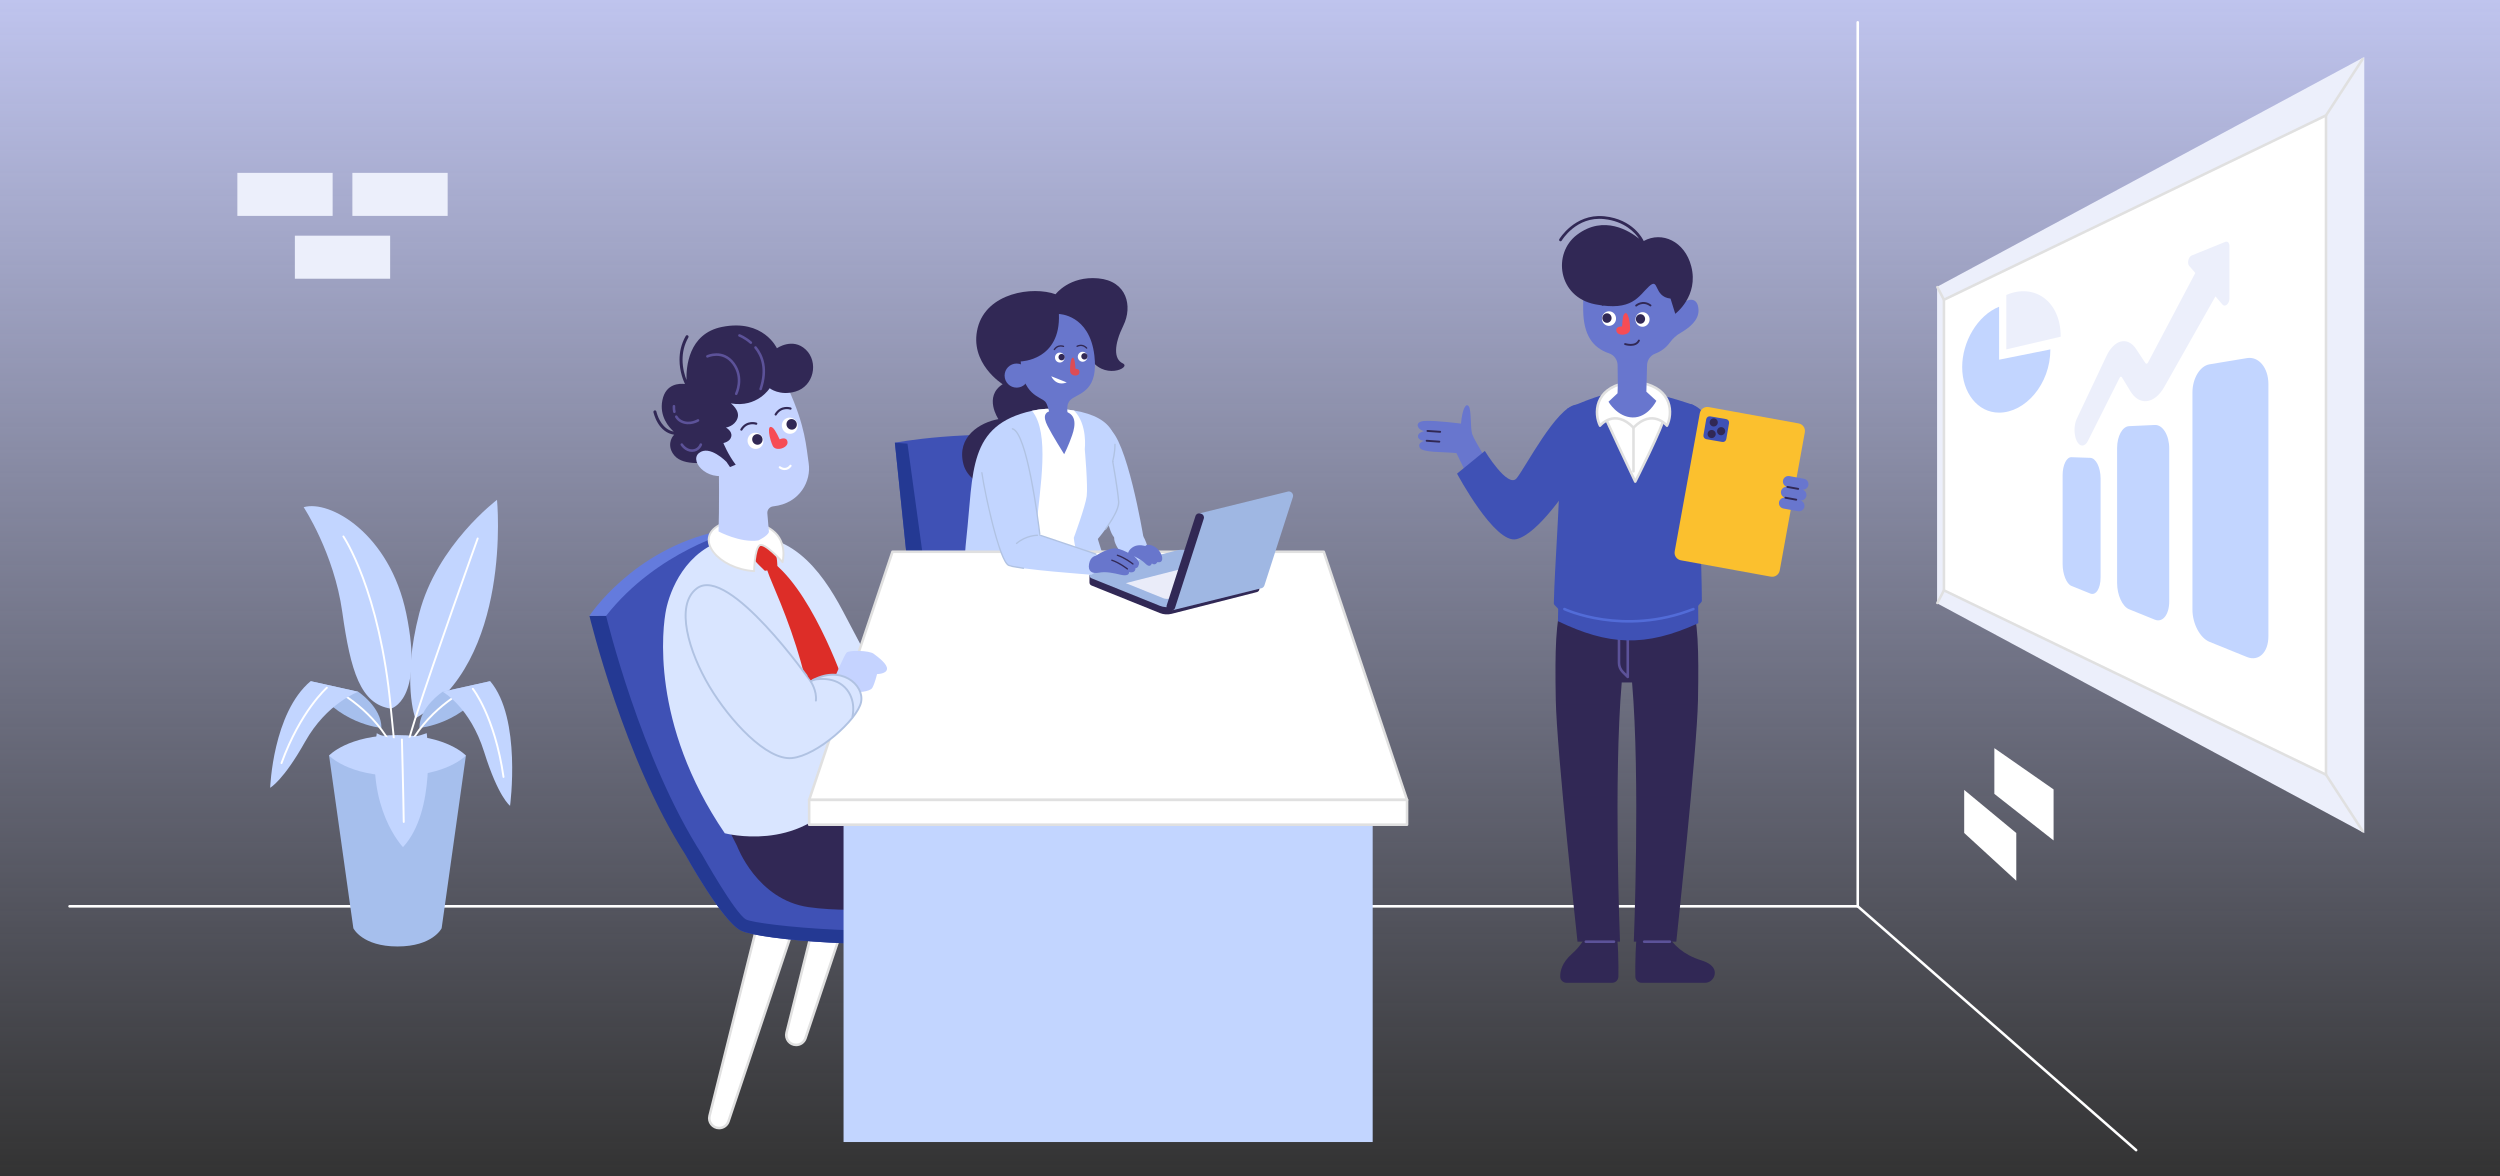 <svg width="969" height="456" viewBox="0 0 969 456" fill="none" xmlns="http://www.w3.org/2000/svg">
<rect x="0" y="0" width="969" height="456" fill="#333333" stroke="none"/>
<g clip-path="url(#clip0_1695_1658)">
<path d="M969 0H0V456H969V0Z" fill="url(#paint0_linear_1695_1658)"/>
<path d="M26.96 351.29H720.06V8.65" stroke="white" stroke-miterlimit="10" stroke-linecap="round" stroke-linejoin="round"/>
<path d="M827.97 445.8L720.06 351.29" stroke="white" stroke-miterlimit="10" stroke-linecap="round" stroke-linejoin="round"/>
<path d="M415.1 229.37C414.35 229.37 375.26 227.56 359.27 226.83C355.15 226.63 352.56 226.52 352.56 226.52L346.85 171.59C346.85 171.59 375.1 166.2 407.17 169.69C407.17 169.69 416.06 229.37 415.1 229.37Z" fill="#3F51B5"/>
<path d="M359.27 226.83C355.15 226.63 352.56 226.52 352.56 226.52L346.85 171.59L351.74 171.97L359.27 226.83Z" fill="#243993"/>
<path d="M386.98 162.45C386.98 162.45 381.11 153.75 388.63 148.92C388.63 148.92 375.5 140.75 378.96 127.06C382.42 113.37 400.33 110.86 409.14 114.05C409.14 114.05 414.48 106.88 425.66 107.89C436.84 108.9 439.08 118.73 435.42 126.17C431.76 133.61 431.62 139.18 435.18 140.84C438.74 142.5 427.37 147.72 422.19 138.28C417.02 128.83 405.5 142.17 408.65 151.1C411.81 160.03 409.38 164.2 404.21 164.61C404.21 164.61 414.34 174.23 404.9 183.99C395.46 193.74 376.2 190.62 373.42 179.91C370.65 169.21 379.95 163.71 386.98 162.45Z" fill="#312855"/>
<path d="M407.62 256.31C399.17 248.71 418.3 224.32 434.02 238.81C438.92 243.33 474.13 273.67 476.29 281.06C476.68 282.38 476.5 284.8 475.96 287.85C468.29 291.83 460.08 294.91 451.47 296.98L452.71 288.55C452.69 288.55 421.15 268.5 407.62 256.31Z" fill="#312855"/>
<path d="M418.1 253.47C418.01 253.41 417.99 253.28 418.05 253.19C418.11 253.1 418.24 253.08 418.33 253.14L461.15 283.62C461.22 283.67 461.25 283.75 461.23 283.83L458.68 295C458.53 295.05 458.39 295.1 458.24 295.14L460.81 283.87L418.1 253.47Z" fill="#4F4682"/>
<path d="M380.57 257.39C373.17 248.76 389.17 222.38 404.89 236.87C409.79 241.39 434.09 273.67 436.25 281.06C437.03 283.74 435.75 291.22 433.8 299.68C431.27 299.86 428.72 299.98 426.15 299.98C421.09 299.98 416.12 299.61 411.25 298.93L413.76 284.76C413.75 284.76 387.96 266.02 380.57 257.39Z" fill="#312855"/>
<path d="M405.02 236.73C405.85 237.5 407.21 239.03 408.92 241.08C414.04 247.25 422.27 258.16 428.43 267.24C428.49 267.33 428.47 267.45 428.38 267.52C428.29 267.58 428.17 267.56 428.1 267.47C424 261.43 418.98 254.56 414.57 248.84C412.37 245.98 410.32 243.4 408.61 241.34C406.91 239.29 405.55 237.77 404.75 237.03C404.67 236.96 404.66 236.83 404.74 236.75C404.82 236.66 404.94 236.65 405.02 236.73Z" fill="#4F4682"/>
<path d="M392.8 257.54C392.72 257.47 392.71 257.34 392.78 257.26C392.85 257.18 392.98 257.17 393.06 257.24L419.68 280.51C419.73 280.56 419.76 280.63 419.74 280.7L416.18 299.51C416.05 299.5 415.91 299.49 415.78 299.48L419.33 280.74L392.8 257.54Z" fill="#4F4682"/>
<path d="M429.5 165.93C436.71 169.17 443.12 207.79 443.12 207.79C443.12 207.79 443.37 212.14 436.31 210.64C429.25 209.14 431.02 204.59 426.48 194.49C421.94 184.39 419.15 174.22 422.04 169.61C424.93 165 429.5 165.93 429.5 165.93Z" fill="#C2D5FF"/>
<path d="M400 159.22C403.34 158.48 407.12 158.2 411.43 158.54C413.18 158.68 414.79 158.87 416.29 159.12C424.37 160.45 428.85 163.34 430.94 166.96C433.42 171.26 431.25 178.79 431.25 178.79C431.25 178.79 433.26 189.85 433.57 194.46C433.88 199.07 425.52 208.9 425.52 208.9C425.52 208.9 432.09 232.44 442.56 243.94C442.56 243.94 435.87 244.04 426.48 245.04C421.49 245.58 415.73 246.37 409.81 247.55C407.98 247.91 406.2 248.38 404.5 248.91C390.34 253.37 380.92 262.89 380.92 262.89C380.92 262.89 371.14 239.65 374.55 208.74C377.43 182.68 375.02 164.78 400 159.22Z" fill="#C2D5FF"/>
<path d="M431.26 178.79L431.52 178.74C431.52 178.74 431.53 178.78 431.53 178.8C431.53 178.82 431.51 178.86 431.51 178.86L431.26 178.79Z" fill="#312855"/>
<path d="M428.27 204.94C429.42 203.36 430.69 201.47 431.67 199.63C432.16 198.71 432.58 197.81 432.87 196.97C433.16 196.13 433.33 195.36 433.33 194.71C433.33 194.63 433.33 194.55 433.32 194.47C433.17 192.19 432.59 188.27 432.05 184.93C431.78 183.26 431.52 181.74 431.33 180.63C431.23 180.08 431.15 179.63 431.1 179.32C431.04 179.01 431.01 178.84 431.01 178.84C431 178.8 431 178.76 431.02 178.72L431.03 178.69C431.12 178.36 431.89 175.5 431.89 172.42C431.89 172.36 431.89 172.3 431.89 172.24C431.89 172.09 432.01 171.97 432.15 171.97C432.29 171.97 432.42 172.09 432.42 172.23C432.42 172.29 432.42 172.36 432.42 172.42C432.42 175.61 431.64 178.49 431.55 178.8C431.55 178.78 431.54 178.74 431.54 178.74L431.28 178.79L431.53 178.86C431.53 178.86 431.54 178.82 431.55 178.8C431.6 179.1 432.07 181.7 432.58 184.85C433.12 188.19 433.7 192.11 433.86 194.43C433.87 194.52 433.87 194.61 433.87 194.71C433.87 195.45 433.69 196.27 433.38 197.14C432.46 199.76 430.44 202.85 428.71 205.24C428.62 205.36 428.46 205.38 428.34 205.3C428.22 205.22 428.18 205.06 428.27 204.94Z" fill="#B0C2E2"/>
<path d="M411.44 158.54C413.19 158.68 414.8 158.87 416.3 159.12C421.67 164.51 420.46 174.15 420.46 174.15C420.46 174.15 421.72 188.32 421.21 192.3C420.71 196.28 416.2 208.46 416.2 208.46C416.72 214.69 422.83 233.92 426.49 245.04C421.5 245.58 415.74 246.37 409.82 247.55C407.99 247.91 406.21 248.38 404.51 248.91C399.48 225.53 400.9 213.39 401.66 204.73C403.07 188.85 407.07 167.92 400.01 159.22C403.33 158.45 407.12 158.2 411.44 158.54Z" fill="white"/>
<path d="M411.63 159.25C417.37 159.97 417 164.5 415.57 168.67C414.14 172.84 412.47 176.06 412.47 176.06C412.47 176.06 407.82 168.67 406.03 165.09C404.23 161.52 404 158.3 411.63 159.25Z" fill="#6876CC"/>
<path d="M395.63 140.09C395.63 140.09 411.19 139.77 410.43 121.71C410.43 121.71 422.28 121.87 424.18 137.79C425.74 150.88 419.05 152.23 415.77 154.34C412.49 156.45 413.92 159.68 414.34 165.09L407.69 166.17C407.69 166.17 406.91 157.58 405.11 155.65C403.3 153.72 396.12 153.13 395.63 140.09Z" fill="#6876CC"/>
<path d="M394.05 150.25C396.629 150.25 398.72 148.159 398.72 145.58C398.72 143.001 396.629 140.91 394.05 140.91C391.471 140.91 389.38 143.001 389.38 145.58C389.38 148.159 391.471 150.25 394.05 150.25Z" fill="#6876CC"/>
<path d="M410.6 136.67C411.62 136.57 412.53 137.36 412.63 138.42C412.73 139.48 411.98 140.42 410.95 140.51C409.92 140.6 409.02 139.82 408.92 138.76C408.82 137.7 409.57 136.77 410.6 136.67Z" fill="white"/>
<path d="M411.37 137.17C412.04 137.11 412.64 137.62 412.7 138.31C412.76 139 412.27 139.62 411.6 139.68C410.93 139.74 410.33 139.23 410.27 138.54C410.2 137.85 410.7 137.24 411.37 137.17Z" fill="#312855"/>
<path d="M410.18 133.97C410.75 133.79 411.28 133.8 411.67 133.85C412.06 133.91 412.31 134 412.32 134.01C412.46 134.06 412.52 134.22 412.47 134.35C412.42 134.49 412.26 134.55 412.13 134.5C412.12 134.49 411.9 134.41 411.57 134.37C411.24 134.33 410.8 134.32 410.35 134.47C409.86 134.63 409.34 134.96 408.88 135.63C408.8 135.75 408.63 135.78 408.51 135.7C408.39 135.62 408.36 135.45 408.44 135.33C408.95 134.57 409.58 134.16 410.18 133.97Z" fill="#312855"/>
<path d="M419.44 136.36C420.46 136.26 421.37 137.05 421.47 138.11C421.57 139.17 420.82 140.11 419.79 140.2C418.77 140.3 417.86 139.51 417.76 138.45C417.67 137.39 418.42 136.45 419.44 136.36Z" fill="white"/>
<path d="M420.21 136.86C420.88 136.8 421.48 137.31 421.54 138C421.6 138.69 421.11 139.31 420.44 139.37C419.77 139.43 419.17 138.92 419.11 138.23C419.05 137.53 419.54 136.92 420.21 136.86Z" fill="#312855"/>
<path d="M417.36 133.98C417.55 133.89 417.73 133.82 417.91 133.76C418.44 133.59 418.93 133.56 419.36 133.63C420 133.72 420.51 134 420.85 134.26C421.19 134.52 421.38 134.75 421.39 134.76C421.48 134.87 421.46 135.04 421.35 135.13C421.24 135.22 421.07 135.2 420.98 135.09C420.97 135.08 420.68 134.72 420.18 134.45C419.93 134.31 419.62 134.2 419.27 134.15C418.92 134.1 418.52 134.12 418.07 134.27C417.92 134.32 417.76 134.38 417.59 134.46C417.46 134.52 417.3 134.47 417.24 134.34C417.17 134.2 417.23 134.04 417.36 133.98Z" fill="#312855"/>
<path d="M420.98 135.09V135.08L421.04 135.04L420.98 135.09Z" fill="#312855"/>
<path d="M416.3 139.15C416.69 139.91 416.85 142.94 416.85 142.94C416.85 142.94 418.68 142.81 418.38 144.48C418.08 146.15 414.96 145.86 414.78 143.95C414.6 142.05 415.19 136.98 416.3 139.15Z" fill="#DD4C55"/>
<path d="M407.46 145.83L413.47 148.23C409.19 149.9 407.46 145.83 407.46 145.83Z" fill="white"/>
<path d="M431.89 224.41L431.92 224.42H431.89V224.41Z" fill="#4F4682"/>
<path d="M431.911 224.426L431.902 224.427L431.903 224.437L431.913 224.436L431.911 224.426Z" fill="#4F4682"/>
<path d="M390.97 219.15L391.05 218.89L391.07 218.9H391.08L390.97 219.15Z" fill="#312855"/>
<path d="M450.51 236.59L450.52 236.68L450.51 236.59Z" fill="#4F4682"/>
<path d="M293.39 358.949L275.02 432.489C274.42 434.909 276.24 437.239 278.73 437.239C280.37 437.239 281.83 436.189 282.36 434.629L307.77 358.939H293.39V358.949Z" fill="white" stroke="#E0E0E0" stroke-miterlimit="10" stroke-linecap="round" stroke-linejoin="round"/>
<path d="M323.24 326.719L304.87 400.259C304.27 402.679 306.09 405.009 308.58 405.009C310.22 405.009 311.68 403.959 312.21 402.399L337.62 326.709H323.24V326.719Z" fill="white" stroke="#E0E0E0" stroke-miterlimit="10" stroke-linecap="round" stroke-linejoin="round"/>
<path d="M382.99 357.059C379.85 360.359 375.71 362.849 370.22 363.809C344.41 368.389 294.46 364.409 287.12 360.659C279.78 356.909 265.73 331.379 265.73 331.379L266.9 330.159L284.19 312.209L392.27 321.259C392.28 321.279 394.61 344.819 382.99 357.059Z" fill="#3F51B5"/>
<path d="M382.99 357.059C379.85 360.359 375.71 362.849 370.22 363.809C344.41 368.389 294.46 364.409 287.12 360.659C279.78 356.909 265.73 331.379 265.73 331.379L266.9 330.159L272.2 331.379C272.2 331.379 284.95 354.139 289.17 356.389C293.39 358.649 348.6 364.419 381.21 357.399C381.82 357.279 382.4 357.159 382.99 357.059Z" fill="#243993"/>
<path d="M321.7 298.509L272.21 331.379L265.73 324.739L239.3 265.899L231.83 238.699L250.33 221.559L268.98 210.839L278.95 207.089C278.74 206.269 278.65 205.819 278.65 205.819H284.42L284.44 205.909C285.05 208.429 298.33 262.299 321.7 298.509Z" fill="#3F51B5"/>
<path d="M272.21 331.389C248.28 294.309 234.93 238.709 234.93 238.709H228.46C228.46 238.709 241.81 294.319 265.74 331.389H272.21Z" fill="#243993"/>
<path d="M228.45 238.699C228.45 238.699 245.24 212.989 278.64 205.819H284.41C284.41 205.819 254.85 213.339 234.92 238.699H228.45Z" fill="#647BDD"/>
<path d="M281.73 319.719C281.99 320.769 285.68 327.889 285.68 327.889C285.68 327.889 293.32 348.699 313.34 351.599C333.36 354.499 365.23 350.549 365.23 350.549L368.39 319.209L305.44 304.199L281.73 319.719Z" fill="#312855"/>
<path d="M282.67 208.769C265.46 212.809 259.59 229.409 258.19 236.229C256.79 243.049 251.89 280.299 280.92 322.969C280.92 322.969 309.6 330.659 326.04 307.929C342.48 285.199 344.69 270.969 344.69 270.969C344.69 270.969 335.36 253.249 326.74 236.929C318.11 220.609 305.29 203.469 282.67 208.769Z" fill="#D9E5FF"/>
<path d="M291.76 216.38C292.37 217.25 296.04 220.93 296.39 221.19C296.74 221.45 300.94 220.05 301.2 219.79C301.46 219.53 301.2 215.51 300.24 213.32C299.28 211.13 294.47 208.86 292.46 210.52C290.45 212.18 291.76 216.38 291.76 216.38Z" fill="#DD2D28"/>
<path d="M278.82 203.53C268.8 208.82 278.47 220.49 292.29 221.37C292.29 221.37 292.46 212.8 294.39 211.4C296.31 210 303.31 217.87 303.31 217.87C303.31 217.87 305.41 210.18 299.46 205.63C294.76 202.03 285.12 200.21 278.82 203.53Z" fill="white" stroke="#E0E0E0" stroke-width="0.75" stroke-miterlimit="10" stroke-linecap="round" stroke-linejoin="round"/>
<path d="M297.27 219.009C296.23 220.479 300.86 228.189 306.63 244.629C312.4 261.069 314.5 274.009 314.5 274.009L325.34 277.679L328.14 267.539C328.14 267.539 316.25 231.689 300.33 218.569C300.33 218.569 298.32 217.519 297.27 219.009Z" fill="#DD2D28"/>
<path d="M299.73 196.259C299.72 196.259 299.71 196.259 299.7 196.259C298.33 196.409 297.31 197.589 297.42 198.969C297.75 202.969 298.04 206.219 298.04 206.219C297.51 207.789 293.94 209.469 293.94 209.469C286.95 210.519 278.51 205.989 278.51 205.989C278.81 197.269 278.67 182.799 278.63 179.289C277.76 177.719 276.88 176.049 275.97 174.319C260.81 145.179 298.73 135.609 305.51 150.569C312.28 165.539 312.45 173.009 313.45 179.599C314.45 186.179 310.3 195.069 299.73 196.259Z" fill="#C5D3FF"/>
<path d="M308.31 151.77C302.2 153.56 298.33 150.48 298.33 150.48C298.33 150.48 293.53 158.16 283.27 156.35C283.27 156.35 286.95 159.05 285.85 162.14C284.75 165.24 281.36 165.73 281.36 165.73C281.36 165.73 283.86 167.03 283.46 169.13C283.07 171.23 280.38 171.72 280.38 171.72C280.38 171.72 282.2 176.27 285.17 180.12L279.94 182.27C279.46 181.05 279.03 179.79 278.64 178.5C274.21 179.46 265.03 180.79 261.43 176.6C258.43 173.1 260.12 169.52 261.33 168.51C259.86 168.28 258.62 167.73 257.62 166.97C256.47 166.1 255.6 165 254.97 163.94C254.33 162.88 253.91 161.83 253.65 161.06C253.38 160.29 253.28 159.78 253.27 159.76C253.22 159.45 253.41 159.13 253.73 159.07C254.06 158.99 254.37 159.21 254.42 159.53L254.43 159.57L254.46 159.69C254.48 159.82 254.53 159.98 254.6 160.21C254.73 160.64 254.94 161.25 255.23 161.93C255.84 163.28 256.83 164.92 258.32 166.03C259.1 166.63 260.04 167.07 261.14 167.3C259.34 165.68 255.49 161.42 256.73 155.16C258.03 148.55 263.53 148.6 265.49 148.84C264.94 147.68 263.38 144.04 263.38 139.44C263.38 136.6 263.99 133.38 265.79 130.22C265.95 129.93 266.31 129.84 266.59 129.99C266.87 130.15 266.97 130.51 266.81 130.8C265.12 133.75 264.56 136.74 264.56 139.43C264.56 142.8 265.45 145.66 266.09 147.28C265.94 142.56 266.72 129.32 279.87 126.71C295.93 123.52 301.13 134.99 301.13 134.99C301.13 134.99 307.21 130.69 312.3 135.49C317.38 140.3 315.49 149.68 308.31 151.77Z" fill="#312855"/>
<path d="M281.57 179.01C281.57 179.01 274.99 172.23 270.89 175.62C266.8 179.01 275.41 188.1 284.29 183.01L281.57 179.01Z" fill="#C5D3FF"/>
<path d="M262.12 161.5C262.55 162.21 263.16 162.86 264.06 163.31C267.3 164.94 270.54 162.95 270.54 162.95" stroke="#5C5299" stroke-miterlimit="10" stroke-linecap="round" stroke-linejoin="round"/>
<path d="M261.22 157.46C261.22 157.46 261.13 158.42 261.39 159.6" stroke="#5C5299" stroke-miterlimit="10" stroke-linecap="round" stroke-linejoin="round"/>
<path d="M264.26 172.319C264.26 172.319 265.76 174.709 268.3 174.659C270.84 174.609 271.64 172.319 271.64 172.319" stroke="#5C5299" stroke-miterlimit="10" stroke-linecap="round" stroke-linejoin="round"/>
<path d="M292.84 134.689C295.48 137.929 297.41 143.069 294.82 150.779" stroke="#5C5299" stroke-miterlimit="10" stroke-linecap="round" stroke-linejoin="round"/>
<path d="M286.61 130.02C286.61 130.02 288.77 130.83 291.02 132.81" stroke="#5C5299" stroke-miterlimit="10" stroke-linecap="round" stroke-linejoin="round"/>
<path d="M274.19 138.129C274.19 138.129 280.18 135.339 284.3 140.919C288.42 146.499 285.36 152.629 285.36 152.629" stroke="#5C5299" stroke-miterlimit="10" stroke-linecap="round" stroke-linejoin="round"/>
<path d="M294.266 173.682C295.771 172.913 296.347 171.03 295.553 169.476C294.76 167.922 292.896 167.286 291.391 168.054C289.886 168.823 289.31 170.706 290.104 172.26C290.897 173.814 292.761 174.451 294.266 173.682Z" fill="white"/>
<path d="M294.498 172.173C295.481 171.671 295.857 170.438 295.337 169.42C294.817 168.402 293.598 167.984 292.614 168.487C291.631 168.989 291.255 170.222 291.775 171.24C292.295 172.258 293.514 172.676 294.498 172.173Z" fill="#312855"/>
<path d="M293.11 164.22C293.11 164.22 289.52 162.98 287.36 166.51" stroke="#312855" stroke-width="0.856" stroke-miterlimit="10" stroke-linecap="round" stroke-linejoin="round"/>
<path d="M307.554 167.823C309.059 167.054 309.635 165.171 308.841 163.617C308.047 162.063 306.184 161.426 304.679 162.195C303.174 162.964 302.597 164.847 303.391 166.401C304.185 167.955 306.049 168.592 307.554 167.823Z" fill="white"/>
<path d="M307.79 166.324C308.774 165.821 309.149 164.589 308.629 163.571C308.109 162.553 306.89 162.135 305.907 162.637C304.923 163.14 304.547 164.372 305.067 165.39C305.587 166.408 306.806 166.826 307.79 166.324Z" fill="#312855"/>
<path d="M306.4 158.36C306.4 158.36 302.81 157.12 300.65 160.65" stroke="#312855" stroke-width="0.856" stroke-miterlimit="10" stroke-linecap="round" stroke-linejoin="round"/>
<path d="M299.56 165.84C300.51 166.56 302.19 170.29 302.19 170.29C302.19 170.29 304.89 168.97 305.24 171.28C305.59 173.59 300.73 175.18 299.55 172.88C298.37 170.58 296.85 163.79 299.56 165.84Z" fill="#F64C55"/>
<path d="M306.4 180.55C306.4 180.55 304.84 182.9 302.26 181.13" stroke="white" stroke-width="0.856" stroke-miterlimit="10" stroke-linecap="round" stroke-linejoin="round"/>
<path d="M916.39 322.91L750.81 233.84V111.16L916.39 22.09V322.91Z" fill="#ECEFFB"/>
<path d="M750.92 111.289L753.47 116.189" stroke="#E0E0E0" stroke-miterlimit="10" stroke-linecap="round" stroke-linejoin="round"/>
<path d="M901.56 44.739L915.75 22.899" stroke="#E0E0E0" stroke-miterlimit="10" stroke-linecap="round" stroke-linejoin="round"/>
<path d="M901.56 300.27L915.75 322.1" stroke="#E0E0E0" stroke-miterlimit="10" stroke-linecap="round" stroke-linejoin="round"/>
<path d="M750.92 233.71L753.47 228.81" stroke="#E0E0E0" stroke-miterlimit="10" stroke-linecap="round" stroke-linejoin="round"/>
<path d="M753.47 228.81V116.19L901.56 44.74V300.27L753.47 228.81Z" fill="white" stroke="#E0E0E0" stroke-miterlimit="10" stroke-linecap="round" stroke-linejoin="round"/>
<path d="M774.85 118.89C766.42 122.27 760.54 132.54 760.54 142.29C760.54 152.04 766.42 159.94 774.85 159.94C784.95 159.94 794.72 148.97 794.72 135.43L774.85 139.42V118.89Z" fill="#C2D5FF"/>
<path d="M777.64 114.33V135.42L798.73 130.5C798.73 116.51 788.33 109.69 777.64 114.33Z" fill="#ECEFFB"/>
<path d="M864.13 95.38V115.69C864.13 117.72 862.42 119.21 861.44 118.06L858.71 114.88L838.88 149.96C837.91 151.67 836.79 153.01 835.62 153.93C834.47 154.84 833.25 155.35 832.07 155.48C830.9 155.6 829.74 155.34 828.66 154.71C827.6 154.08 826.61 153.06 825.78 151.7L822.47 146.26C822.4 146.15 822.34 146.09 822.26 146.04C822.19 146 822.1 145.98 822.02 146C821.93 146.01 821.85 146.06 821.78 146.12C821.71 146.19 821.64 146.28 821.57 146.41L809.28 170.88C808.06 173.31 806.12 173.3 804.95 170.93C803.8 168.59 803.8 164.78 804.95 162.35L816.46 138C817.2 136.43 818.07 135.16 819.01 134.22C819.96 133.26 820.98 132.65 822.01 132.38C823.06 132.11 824.12 132.19 825.13 132.67C826.16 133.15 827.15 134.03 827.99 135.33L831.55 140.71C831.63 140.83 831.7 140.9 831.79 140.94C831.87 140.98 831.97 140.99 832.07 140.97C832.17 140.95 832.26 140.9 832.34 140.83C832.43 140.75 832.5 140.65 832.58 140.5L850.9 105.8L848.5 103.02C847.65 102.03 848.25 99.54 849.46 99.04L862.54 93.74C863.41 93.39 864.13 94.12 864.13 95.38Z" fill="#ECEFFB"/>
<path d="M810.18 230.05L802.89 227.1C800.98 226.33 799.47 222.53 799.47 218.61V184.19C799.47 180.27 800.98 177.14 802.89 177.21L810.18 177.46C812.37 177.54 814.19 181.14 814.19 185.5V223.78C814.19 228.14 812.36 230.94 810.18 230.05Z" fill="#C2D5FF"/>
<path d="M835.21 240.189L825.22 236.139C822.63 235.089 820.59 230.569 820.59 226.019V173.639C820.59 169.089 822.63 165.299 825.22 165.179L835.21 164.719C838.25 164.579 840.79 168.639 840.79 173.799V233.119C840.79 238.269 838.25 241.419 835.21 240.189Z" fill="#C2D5FF"/>
<path d="M870.95 254.67L856.41 248.78C852.7 247.28 849.79 241.7 849.79 236.28V152.13C849.79 146.71 852.69 141.83 856.41 141.21L870.95 138.8C875.44 138.05 879.23 142.53 879.23 148.84V246.62C879.24 252.91 875.45 256.48 870.95 254.67Z" fill="#C2D5FF"/>
<path d="M173.51 67H136.58V83.68H173.51V67Z" fill="#ECEFFB"/>
<path d="M128.93 67H92V83.68H128.93V67Z" fill="#ECEFFB"/>
<path d="M151.22 91.35H114.29V108.03H151.22V91.35Z" fill="#ECEFFB"/>
<path d="M795.97 325.76L773.01 307.71V289.98L795.97 305.98V325.76Z" fill="white"/>
<path d="M781.51 341.381L761.32 322.861V306.171L781.51 322.881V341.381Z" fill="white"/>
<path d="M617.04 356.16C617.04 356.16 615.94 363.87 609.33 369.65C605.35 373.13 604.67 376.51 604.75 378.65C604.8 379.94 605.91 380.94 607.2 380.94H624.83C626.17 380.94 627.27 379.87 627.29 378.53C627.36 374.26 627.35 365.13 626.12 357.81C624.48 347.9 619.79 349.55 617.04 356.16Z" fill="#312855"/>
<path d="M605.58 233.64C603.02 240.23 602.65 251.57 603.02 271.33C603.39 291.09 611.44 365 611.44 365H627.91C627.91 365 625.35 301.96 628.59 264.44H634.61V224.61L605.58 233.64Z" fill="#312855"/>
<path d="M644.11 356.16C644.11 356.16 645.18 367.87 659.54 372.26C661.7 372.92 663.04 373.82 663.83 374.78C665.84 377.24 663.97 380.94 660.8 380.94H636.32C634.98 380.94 633.88 379.87 633.86 378.53C633.79 374.26 633.8 365.13 635.03 357.81C636.68 347.9 641.36 349.55 644.11 356.16Z" fill="#312855"/>
<path d="M655.58 233.64C658.14 240.23 658.51 251.57 658.14 271.33C657.77 291.09 649.73 365 649.73 365H633.26C633.26 365 635.82 301.96 632.58 264.44H626.56V224.61L655.58 233.64Z" fill="#312855"/>
<path d="M627.52 243.99V256.92C627.52 258.25 628.05 259.52 628.99 260.46L630.92 262.39V243.99" stroke="#5C5299" stroke-miterlimit="10" stroke-linecap="round" stroke-linejoin="round"/>
<path d="M578.26 181.72C578.26 181.72 571.46 170.75 570.64 168.31C569.82 165.87 570.39 159.03 569.29 157.49C568.18 155.96 566.76 158.58 566.29 164.2C566.29 164.2 556.69 162.91 552.24 163.15C547.79 163.39 549.47 166.76 552.11 167.09C552.11 167.09 549.48 167.57 549.6 169.18C549.72 170.79 552.2 170.89 552.2 170.89C552.2 170.89 549.38 171.36 550.24 173.44C551.09 175.52 559.52 175.1 564.52 175.62L571.29 189.61L578.26 181.72Z" fill="#6876CE"/>
<path d="M610.83 156.85C603.25 157.85 591.21 181.27 587.84 185.38C584.47 189.49 575.52 174.78 575.52 174.78L564.75 183.58C564.75 183.58 579.37 211.02 587.77 208.98C596.18 206.94 607.65 189.66 613.62 180.69C619.59 171.72 624.15 155.09 610.83 156.85Z" fill="#3F51B5"/>
<path d="M553.29 167.03L558.2 167.37" stroke="#312855" stroke-width="0.75" stroke-miterlimit="10" stroke-linecap="round" stroke-linejoin="round"/>
<path d="M552.97 170.84L557.88 171.19" stroke="#312855" stroke-width="0.75" stroke-miterlimit="10" stroke-linecap="round" stroke-linejoin="round"/>
<path d="M655.01 156.59C662.59 157.59 674.63 181.01 678 185.12C681.37 189.23 684.99 181.79 684.99 181.79L696.19 190.87C696.19 190.87 686.47 210.77 678.07 208.73C669.66 206.69 658.19 189.41 652.22 180.44C646.24 171.47 641.69 154.83 655.01 156.59Z" fill="#3F51B5"/>
<path d="M629.41 151.331C619.21 152.561 607.43 158.461 607.43 158.461C607.43 158.461 603.54 179.421 604.26 185.951C604.8 190.861 602.53 220.401 602.26 233.891C602.24 234.631 603.96 235.571 603.95 236.201C603.89 239.041 603.85 240.761 603.85 240.761C623.42 250.121 637.52 251.011 658.26 241.551C658.26 241.551 658.24 239.001 658.22 234.981C658.22 234.441 659.64 233.511 659.64 232.911C659.6 218.841 658.23 191.511 659.32 185.301C660.83 176.631 656.55 157.061 656.55 157.061C656.55 157.061 637.94 150.311 629.41 151.331Z" fill="#3F51B5"/>
<path d="M606.36 236.07C606.36 236.07 629.16 246.78 656.36 236.07" stroke="#526CD8" stroke-miterlimit="10" stroke-linecap="round" stroke-linejoin="round"/>
<path d="M620.76 158.36C620.61 158.82 633.82 186.67 633.82 186.67C633.82 186.67 644.33 166.05 645.69 160.05C647.04 154.06 620.76 158.36 620.76 158.36Z" fill="white" stroke="#E0E0E0" stroke-miterlimit="10" stroke-linecap="round" stroke-linejoin="round"/>
<path d="M633.14 165.75V182.67" stroke="#E0E0E0" stroke-miterlimit="10" stroke-linecap="round" stroke-linejoin="round"/>
<path d="M636.19 148.391C648.4 150.681 648.4 160.411 646.11 164.991C646.11 164.991 640.58 158.121 633.14 165.751C625.7 158.121 620.17 164.991 620.17 164.991C617.88 160.411 617.88 150.681 630.09 148.391H636.19Z" fill="white" stroke="#E0E0E0" stroke-miterlimit="10" stroke-linecap="round" stroke-linejoin="round"/>
<path d="M651.39 129.01C649.73 129.96 648.32 131.27 647.2 132.82C645.79 134.74 643.93 136.16 641.54 137.08C639.68 137.79 638.45 139.57 638.4 141.55L638.13 151.82L642.01 155.37C642.01 155.37 638.77 161.95 632.81 161.81C626.85 161.66 623.45 155.72 623.45 155.72L626.95 152.44C627.11 150.49 627.06 145.56 626.98 141.52C626.94 139.47 625.65 137.63 623.71 136.97C617.1 134.73 613.79 129.59 613.64 120.28C613.45 107.47 615.53 95.68 631.02 96.15C653.1 96.83 651.73 107.55 650.85 118.89C653.85 115.29 658.14 114.87 658.34 120.08C658.54 124.18 654.63 127.15 651.39 129.01Z" fill="#6876CE"/>
<path d="M639.367 124.056C639.498 122.498 638.382 121.133 636.874 121.006C635.366 120.879 634.038 122.038 633.906 123.596C633.775 125.153 634.891 126.519 636.399 126.646C637.907 126.773 639.236 125.613 639.367 124.056Z" fill="white"/>
<path d="M637.636 123.784C637.722 122.766 636.992 121.873 636.007 121.79C635.022 121.707 634.154 122.465 634.068 123.484C633.983 124.502 634.712 125.394 635.697 125.477C636.682 125.56 637.55 124.802 637.636 123.784Z" fill="#312855"/>
<path d="M634.18 118.44C634.18 118.44 636.74 116.19 639.72 118.39" stroke="#312855" stroke-width="0.75" stroke-miterlimit="10" stroke-linecap="round" stroke-linejoin="round"/>
<path d="M626.371 123.714C626.502 122.156 625.386 120.791 623.878 120.664C622.37 120.537 621.042 121.697 620.91 123.254C620.779 124.812 621.895 126.177 623.403 126.304C624.911 126.431 626.24 125.271 626.371 123.714Z" fill="white"/>
<path d="M624.641 123.432C624.726 122.414 623.997 121.522 623.012 121.439C622.027 121.356 621.159 122.114 621.073 123.132C620.987 124.15 621.717 125.043 622.702 125.126C623.687 125.209 624.555 124.451 624.641 123.432Z" fill="#312855"/>
<path d="M621.19 118.09C621.19 118.09 623.75 115.84 626.73 118.04" stroke="#312855" stroke-width="0.75" stroke-miterlimit="10" stroke-linecap="round" stroke-linejoin="round"/>
<path d="M629.39 121.961C628.85 122.881 628.72 126.541 628.72 126.541C628.72 126.541 626.04 126.361 626.53 128.391C627.02 130.421 631.59 130.091 631.79 127.791C631.99 125.491 630.93 119.351 629.39 121.961Z" fill="#F64C55"/>
<path d="M629.89 133.36C629.89 133.36 633.96 134.68 635.24 132" stroke="#312855" stroke-width="0.75" stroke-miterlimit="10" stroke-linecap="round" stroke-linejoin="round"/>
<path d="M649.33 121.63L647.5 115.74C640.75 114.99 643.21 107.25 639.13 111.03C635.05 114.81 632.73 120.78 618.28 117.95C603.82 115.11 601.66 98.24 611.23 91.01C621.72 83.08 631.81 89.68 635.32 92.53C633.74 90.23 629.74 85.75 621.77 84.92C610.99 83.73 605.38 93.16 605.32 93.26C605.21 93.44 605 93.55 604.8 93.53C604.72 93.52 604.64 93.5 604.58 93.45C604.32 93.3 604.23 92.97 604.38 92.71C604.44 92.61 610.28 82.86 621.49 83.8L621.88 83.83C632.95 84.99 636.74 92.61 637.1 93.41C644.18 89.52 653.01 93.52 655.52 103.19C658.54 114.76 649.33 121.63 649.33 121.63Z" fill="#312855"/>
<path d="M686.37 223.51L651.5 217.17C649.89 216.88 648.82 215.33 649.11 213.72L658.84 160.17C659.13 158.56 660.68 157.49 662.29 157.78L697.16 164.12C698.77 164.41 699.84 165.96 699.55 167.57L689.82 221.12C689.53 222.73 687.98 223.8 686.37 223.51Z" fill="#FBC02E"/>
<path d="M667.55 171.299L661.36 170.229C660.63 170.099 660.14 169.409 660.26 168.669L661.33 162.479C661.46 161.749 662.15 161.259 662.89 161.379L669.08 162.449C669.81 162.579 670.31 163.269 670.18 164.009L669.11 170.199C668.98 170.939 668.28 171.429 667.55 171.299Z" fill="#3F51B5"/>
<path d="M664.24 165.309C665.113 165.309 665.82 164.602 665.82 163.729C665.82 162.857 665.113 162.149 664.24 162.149C663.367 162.149 662.66 162.857 662.66 163.729C662.66 164.602 663.367 165.309 664.24 165.309Z" fill="#312855"/>
<path d="M667.11 168.71C667.983 168.71 668.69 168.002 668.69 167.13C668.69 166.257 667.983 165.55 667.11 165.55C666.237 165.55 665.53 166.257 665.53 167.13C665.53 168.002 666.237 168.71 667.11 168.71Z" fill="#312855"/>
<path d="M663.44 169.809C664.313 169.809 665.02 169.102 665.02 168.229C665.02 167.357 664.313 166.649 663.44 166.649C662.567 166.649 661.86 167.357 661.86 168.229C661.86 169.102 662.567 169.809 663.44 169.809Z" fill="#312855"/>
<path d="M697.68 193.95C698.84 194.16 699.6 195.27 699.39 196.43C699.18 197.59 698.07 198.35 696.91 198.14L691.26 197.11C690.1 196.9 689.34 195.79 689.55 194.63C689.76 193.47 690.87 192.71 692.03 192.92C690.87 192.71 690.11 191.6 690.32 190.44C690.53 189.28 691.64 188.52 692.8 188.73C691.64 188.52 690.88 187.41 691.09 186.25C691.3 185.09 692.41 184.33 693.57 184.54L699.22 185.57C700.38 185.78 701.14 186.89 700.93 188.05C700.72 189.21 699.61 189.97 698.45 189.76C699.61 189.97 700.37 191.08 700.16 192.24C699.94 193.39 698.83 194.16 697.68 193.95Z" fill="#6876CE"/>
<path d="M692.79 188.729L696.98 189.49" stroke="#312855" stroke-width="0.75" stroke-miterlimit="10" stroke-linecap="round" stroke-linejoin="round"/>
<path d="M692.03 192.92L696.22 193.68" stroke="#312855" stroke-width="0.75" stroke-miterlimit="10" stroke-linecap="round" stroke-linejoin="round"/>
<path d="M614.66 365H625.58" stroke="#5C5299" stroke-miterlimit="10" stroke-linecap="round" stroke-linejoin="round"/>
<path d="M637.28 365H647.24" stroke="#5C5299" stroke-miterlimit="10" stroke-linecap="round" stroke-linejoin="round"/>
<path d="M532.05 310.05H326.96V442.65H532.05V310.05Z" fill="#C2D5FF"/>
<path d="M545.37 310.05H313.63L345.92 213.87H513.09L545.37 310.05Z" fill="white" stroke="#E0E0E0" stroke-miterlimit="10" stroke-linecap="round" stroke-linejoin="round"/>
<path d="M545.37 310.05H313.63V319.65H545.37V310.05Z" fill="white" stroke="#E0E0E0" stroke-miterlimit="10" stroke-linecap="round" stroke-linejoin="round"/>
<path d="M323.95 261.67C323.95 261.67 327.19 254 328.15 252.96C329.11 251.91 336.89 252.09 338.64 253.4C340.39 254.71 344.06 257.42 343.8 259.35C343.54 261.27 339.95 261.27 339.95 261.27C339.95 261.27 339.08 264.94 338.11 266.6C337.14 268.26 331.81 268.35 331.81 268.35L323.95 261.67Z" fill="#C5D3FF"/>
<path d="M270.08 228.07C261.46 234.58 267.05 252.79 274.98 266.08C282.91 279.37 297.13 294.76 306.93 293.83C316.73 292.9 332.35 278.91 333.75 272.14C335.15 265.38 325.68 257.25 314.25 264.12C314.23 264.12 282.43 218.74 270.08 228.07Z" fill="#D9E5FF" stroke="#B0C2E2" stroke-width="0.75" stroke-miterlimit="10" stroke-linecap="round" stroke-linejoin="round"/>
<path d="M315.2 263.51C315.2 263.51 322.72 261.67 327.44 266.4C332.16 271.12 330.41 277.77 330.41 277.77" stroke="#B0C2E2" stroke-width="0.75" stroke-miterlimit="10" stroke-linecap="round" stroke-linejoin="round"/>
<path d="M314.23 264.12C314.23 264.12 316.68 267.71 316.24 271.55" stroke="#B0C2E2" stroke-width="0.75" stroke-miterlimit="10" stroke-linecap="round" stroke-linejoin="round"/>
<path d="M432 207.79C430.75 211.09 437.75 218.04 437.75 218.04L445.63 216.18C445.63 216.18 445.12 211.01 442.92 207.53C440.71 204.05 433.79 203.05 432 207.79Z" fill="#C2D5FF"/>
<path d="M456.31 216.11C457.81 215.73 459.4 215.83 460.84 216.41L483.22 225.43L488.14 225.63V228.25C488.14 228.79 487.82 229.33 487.19 229.49L454.1 237.92C452.6 238.3 451.01 238.2 449.57 237.62L423.07 226.94C422.5 226.71 422.25 226.18 422.28 225.68V222.92L428.57 223.18L456.31 216.11Z" fill="#312855"/>
<path d="M423.22 221.73L456.31 213.3C457.81 212.92 459.4 213.02 460.84 213.6L487.34 224.28C488.48 224.74 488.37 226.38 487.18 226.68L454.09 235.11C452.59 235.49 451 235.39 449.56 234.81L423.06 224.13C421.93 223.68 422.04 222.04 423.22 221.73Z" fill="#9FB7E3"/>
<path d="M480.58 225.05L453.3 232C452.97 232.08 452.63 232.13 452.29 232.13C451.77 232.13 451.25 232.03 450.77 231.83L436.36 226.02L464.93 218.74L480.58 225.05Z" fill="#EAECF9"/>
<path d="M498.83 190.62C499.19 190.46 499.62 190.42 500.03 190.56C500.92 190.85 501.4 191.8 501.12 192.68L490.09 226.9C489.88 227.55 489.31 227.99 488.67 228.06L454.4 236.54L464.55 199.08L498.83 190.62Z" fill="#9FB7E3"/>
<path d="M463.38 199.98C463.63 199.21 464.46 198.78 465.23 199.03L465.64 199.16C466.41 199.41 466.84 200.24 466.59 201.01L455.43 235.64C455.18 236.41 454.35 236.84 453.58 236.59L453.17 236.46C452.4 236.21 451.97 235.38 452.22 234.61L463.38 199.98Z" fill="#312855"/>
<path d="M439.53 215.58C439.53 215.58 442.24 216.77 443.77 218.29C445.3 219.82 445.97 219.48 446.48 218.37C446.48 218.37 447.67 219.47 448.6 217.86C448.6 217.86 450.21 218.37 450.46 216.84C450.71 215.31 449.27 212.6 446.9 211.58C444.53 210.56 443.93 211.66 443.93 211.66C443.93 211.66 441.56 210.81 439.52 211.83C437.48 212.85 436.3 215.05 437.57 217.34C438.84 219.63 441.13 219.71 441.47 218.61C441.81 217.51 439.53 215.58 439.53 215.58Z" fill="#6876CC"/>
<path d="M392.4 166.201C398.48 167.631 403.06 207.421 403.06 207.421L424.8 214.751C427.6 217.921 427.09 220.611 423.05 222.771C423.05 222.771 394.66 220.721 390.97 219.141C387.28 217.561 381.46 189.971 380.56 183.231C378.71 169.251 387.67 165.091 392.4 166.201Z" fill="#C2D5FF"/>
<path d="M380.53 182.97C380.67 182.95 380.81 183.05 380.83 183.2C381.27 186.55 382.95 195.14 384.98 203.06C385.99 207.02 387.09 210.83 388.17 213.72C388.71 215.17 389.24 216.39 389.74 217.29C389.99 217.74 390.24 218.11 390.47 218.38C390.7 218.65 390.91 218.82 391.08 218.89L391.05 218.88L390.98 219.13L391.08 218.89C391.08 218.89 391.08 218.89 391.07 218.89L392.46 219.29L396.75 220C396.89 220.02 396.99 220.16 396.97 220.3C396.95 220.44 396.81 220.54 396.67 220.52L392.37 219.81L392.34 219.8L390.91 219.39L390.88 219.38C390.59 219.26 390.33 219.03 390.07 218.72C389.58 218.14 389.09 217.26 388.59 216.15C387.71 214.2 386.81 211.52 385.93 208.51C383.29 199.47 380.88 187.43 380.32 183.26C380.29 183.12 380.39 182.99 380.53 182.97Z" fill="#B0C2E2"/>
<path d="M392.46 165.94C392.91 166.05 393.32 166.32 393.71 166.71C394.44 167.45 395.11 168.62 395.76 170.13C396.89 172.76 397.92 176.39 398.84 180.38C401.43 191.61 403.12 205.58 403.31 207.23L403.15 207.18L403.07 207.43L403.33 207.4C403.33 207.4 403.32 207.34 403.31 207.23L424.89 214.51C425.03 214.56 425.1 214.71 425.06 214.84C425.01 214.98 424.86 215.05 424.73 215.01L402.99 207.68C402.89 207.65 402.82 207.56 402.81 207.46C402.81 207.46 402.79 207.31 402.76 207.01C402.5 204.83 401.27 194.97 399.4 185.5C398.46 180.77 397.37 176.13 396.15 172.61C395.54 170.85 394.91 169.37 394.26 168.3C393.94 167.77 393.61 167.34 393.28 167.03C392.96 166.72 392.64 166.54 392.35 166.47C392.21 166.44 392.12 166.29 392.15 166.15C392.18 166 392.32 165.91 392.46 165.94Z" fill="#B0C2E2"/>
<path d="M399.28 207.63C400.85 207.22 401.98 207.21 402.11 207.21H402.12C402.27 207.21 402.38 207.33 402.38 207.48C402.38 207.63 402.26 207.74 402.11 207.74H402.1C402.01 207.74 400.92 207.75 399.41 208.14C397.9 208.53 395.97 209.31 394.18 210.84C394.07 210.93 393.9 210.92 393.81 210.81C393.72 210.7 393.73 210.53 393.84 210.44C395.71 208.84 397.71 208.04 399.28 207.63Z" fill="#B0C2E2"/>
<path d="M424.65 215.45C424.65 215.45 429.52 212.2 432.59 212.57C435.66 212.93 441.13 216.11 441.34 218.2C441.55 220.28 440.12 220.2 440.12 220.2C440.07 222.49 437.58 221.73 437.58 221.73C437.76 222.47 437.07 223.42 434.39 222.78C431.71 222.14 428.69 221.44 426.01 221.96C423.33 222.48 421.6 221.53 422.12 218.59C422.65 215.64 424.65 215.45 424.65 215.45Z" fill="#6876CC"/>
<path d="M433.18 214.97C434.72 215.48 436.25 216.33 437.39 217.06C438.53 217.79 439.3 218.39 439.3 218.4C439.41 218.49 439.43 218.66 439.34 218.77C439.25 218.88 439.08 218.9 438.97 218.81L438.94 218.78C438.61 218.52 435.78 216.37 433.01 215.46C432.87 215.41 432.8 215.27 432.84 215.13C432.89 215 433.04 214.92 433.18 214.97Z" fill="#312855"/>
<path d="M431.02 216.89C432.56 217.4 434.09 218.25 435.23 218.98C436.37 219.71 437.14 220.31 437.14 220.32C437.25 220.41 437.27 220.58 437.18 220.69C437.09 220.8 436.92 220.82 436.81 220.73L436.78 220.7C436.45 220.44 433.62 218.29 430.85 217.38C430.71 217.33 430.64 217.19 430.68 217.05C430.73 216.92 430.88 216.84 431.02 216.89Z" fill="#312855"/>
<path d="M180.59 292.84L171.18 359.79C171.18 359.79 167.76 366.85 154.07 366.85C140.38 366.85 136.96 359.79 136.96 359.79L127.55 292.84H180.59Z" fill="#A6BFED"/>
<path d="M180.58 292.84C180.58 292.84 173.31 300.75 154.06 300.75C134.81 300.75 127.54 292.84 127.54 292.84C127.54 292.84 134.81 284.92 154.06 284.92C173.31 284.93 180.58 292.84 180.58 292.84Z" fill="#C2D5FF"/>
<path d="M117.7 196.59C117.7 196.59 129.46 214.34 132.67 237.23C135.88 260.12 139.73 272.95 151.49 274.66C151.49 274.66 164.47 271.73 157.48 237.87C151.07 206.79 127.76 193.6 117.7 196.59Z" fill="#C2D5FF"/>
<path d="M133.1 207.93C133.1 207.93 147.22 228.68 151.49 274.66L153.63 295.83" stroke="white" stroke-width="0.75" stroke-miterlimit="10" stroke-linecap="round" stroke-linejoin="round"/>
<path d="M160.98 278.44C160.98 278.44 155.63 264.32 162.48 237.8C169.32 211.28 192.64 193.74 192.64 193.74C192.64 193.74 198.84 256.62 160.98 278.44Z" fill="#C2D5FF"/>
<path d="M185.15 208.71C185.15 208.71 168.68 254.48 160.98 278.44C158.55 286.01 156.69 293.2 155.29 299.49" stroke="white" stroke-width="0.75" stroke-miterlimit="10" stroke-linecap="round" stroke-linejoin="round"/>
<path d="M171.56 268.13C171.56 268.13 162.52 274.06 162.56 282.14C162.56 282.14 179.96 280.76 190 264.03L171.56 268.13Z" fill="#A6BFED"/>
<path d="M152.88 304.02C157.53 283.94 169.89 273.87 178.66 268.4" stroke="white" stroke-width="0.75" stroke-miterlimit="10" stroke-linecap="round" stroke-linejoin="round"/>
<path d="M171.56 268.13C171.56 268.13 182.16 273.89 187.67 291.5C193.18 309.11 197.7 312.33 197.7 312.33C197.7 312.33 202.25 278.46 190 264.03L171.56 268.13Z" fill="#C2D5FF"/>
<path d="M183.26 266.971C183.26 266.971 191.72 277.461 195.16 301.141" stroke="white" stroke-width="0.75" stroke-miterlimit="10" stroke-linecap="round" stroke-linejoin="round"/>
<path d="M138.85 268.13C138.85 268.13 147.89 274.06 147.85 282.14C147.85 282.14 130.45 280.76 120.41 264.03L138.85 268.13Z" fill="#A6BFED"/>
<path d="M157.53 304.02C152.88 283.94 140.52 273.87 131.75 268.4" stroke="white" stroke-width="0.75" stroke-miterlimit="10" stroke-linecap="round" stroke-linejoin="round"/>
<path d="M138.85 268.131C138.85 268.131 126.66 272.501 118.22 287.551C109.78 302.601 104.72 305.341 104.72 305.341C104.72 305.341 105.73 276.331 120.4 264.021L138.85 268.131Z" fill="#C2D5FF"/>
<path d="M126.69 266.57C126.69 266.57 116.47 275.52 109.11 295.78" stroke="white" stroke-width="0.75" stroke-miterlimit="10" stroke-linecap="round" stroke-linejoin="round"/>
<path d="M146.04 284.181C146.04 284.181 152.78 288.781 165.4 284.181C165.4 284.181 169.25 314.231 156.2 328.351C156.2 328.341 141.66 313.371 146.04 284.181Z" fill="#C2D5FF"/>
<path d="M156.49 318.581C156.37 308.721 155.78 286.641 155.78 286.641" stroke="white" stroke-width="0.75" stroke-miterlimit="10" stroke-linecap="round" stroke-linejoin="round"/>
</g>
<defs>
<linearGradient id="paint0_linear_1695_1658" x1="484.5" y1="0" x2="484.5" y2="456" gradientUnits="userSpaceOnUse">
<stop stop-color="#BFC4EE"/>
<stop offset="1" stop-color="#BFC4EE" stop-opacity="0"/>
</linearGradient>
<clipPath id="clip0_1695_1658">
<rect width="969" height="456" fill="white"/>
</clipPath>
</defs>
</svg>
